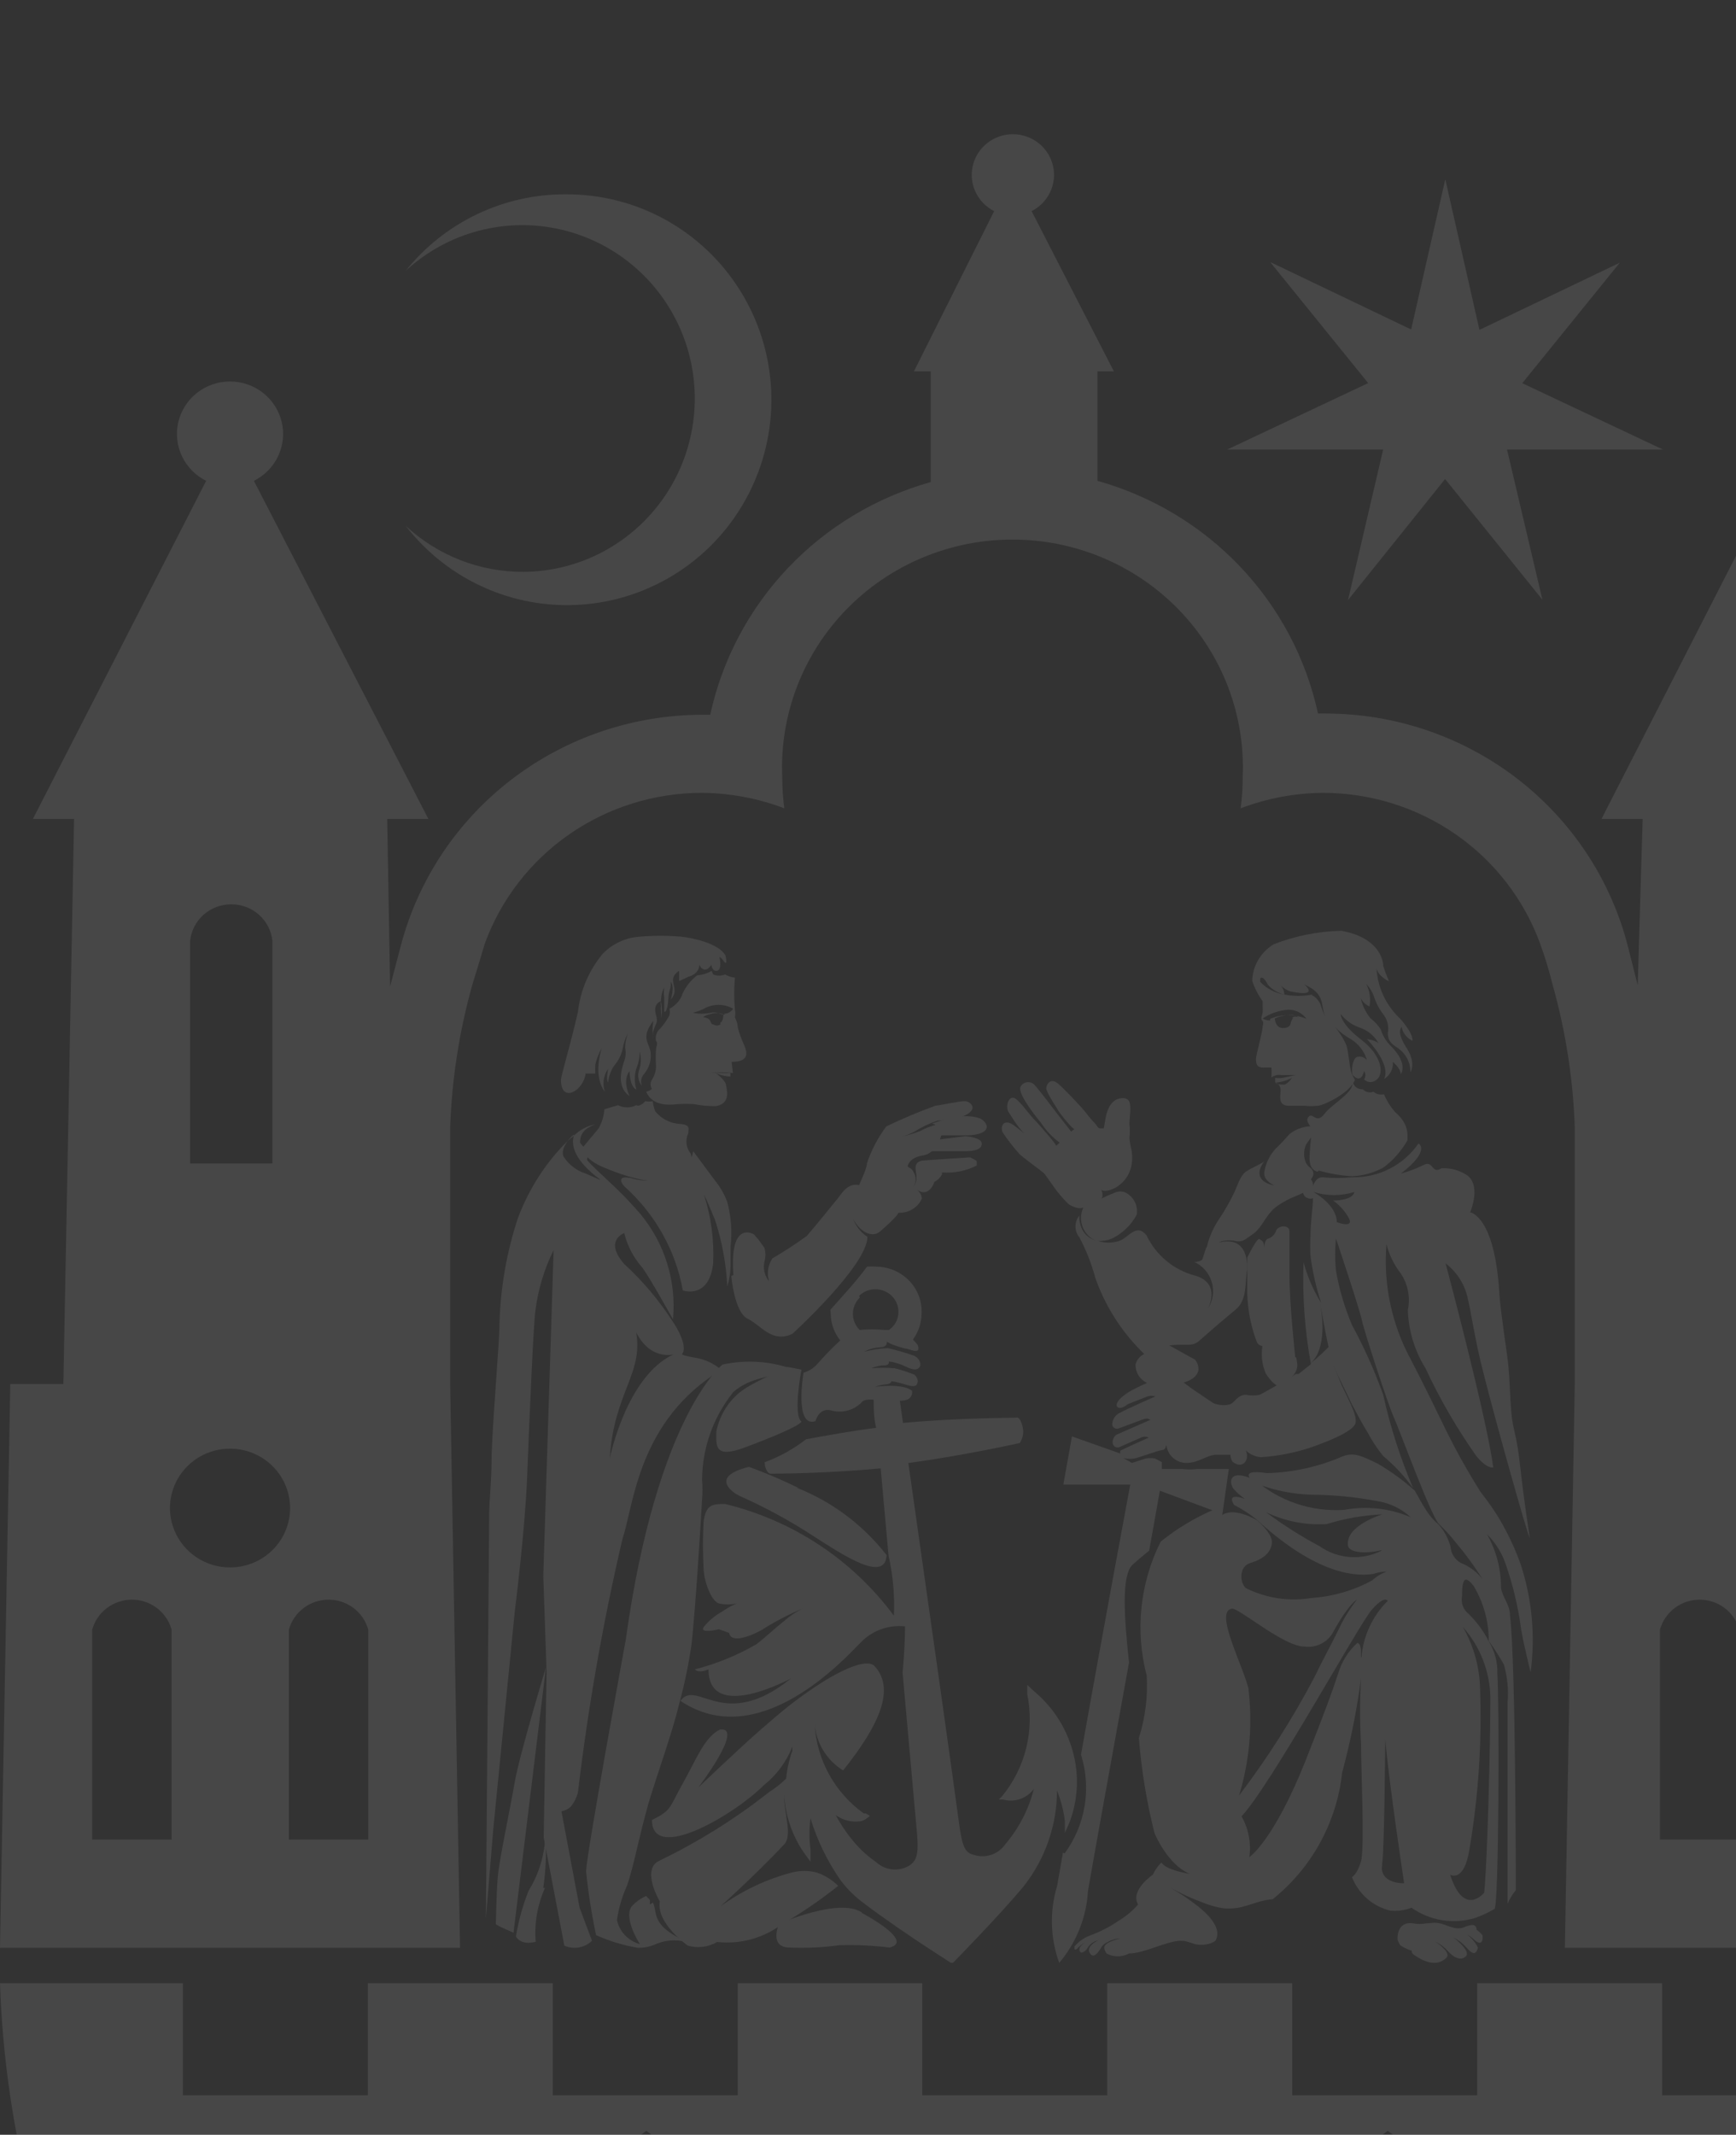 <svg width="414" height="509" viewBox="0 0 414 509" fill="none" xmlns="http://www.w3.org/2000/svg">
<rect x="0" y="0" width="414" height="509" fill="#333333" stroke="none"/>
<g opacity="0.1">
<path d="M154.991 454.107V453.036L154.095 452.063C152.758 452.646 151.568 453.51 150.611 454.593C148.62 457.416 152.602 463.547 152.602 463.547C151.241 463.168 150.012 462.433 149.047 461.421C148.082 460.409 147.418 459.159 147.127 457.805C147.531 454.985 148.335 452.233 149.516 449.63C150.313 447.392 151.109 444.181 151.905 440.774C152.702 437.368 153.498 434.157 154.593 430.167C156.883 422.479 160.168 413.72 162.059 405.935C163.314 401.293 164.278 396.581 164.946 391.824C165.842 383.455 166.837 367.787 167.434 357.471C167.566 355.949 167.566 354.419 167.434 352.897C167.461 345.273 170.088 337.876 174.9 331.877C179.38 328.081 183.561 328.762 188.737 326.329C183.463 324.508 177.772 324.171 172.312 325.356C172.312 325.356 156.683 337.424 149.218 391.045C149.218 391.045 140.059 440.969 139.761 446.127C140.283 451.257 141.08 456.357 142.15 461.406C145.323 462.823 148.668 463.837 152.104 464.423C153.1 464.423 154.493 464.423 156.883 463.352C159.38 462.406 162.149 462.406 164.647 463.352C154.693 459.167 156.982 455.956 155.688 453.62" fill="white"/>
<path d="M220.99 274.491H229.967C232.613 274.491 234.22 273.979 234.125 272.59C234.031 271.2 230.251 270.908 230.251 270.908L223.73 271.712C223.73 271.712 222.974 273.833 221.084 274.272" fill="white"/>
<path d="M308.864 323.535C308.864 322.768 307.499 311.646 307.499 303.112C307.499 298.702 307.499 295.058 307.499 293.524C307.499 291.99 304.768 292.086 304.281 293.524C303.793 294.962 302.428 295.346 302.428 295.346C302.428 295.346 301.648 295.346 301.452 297.455C301.452 295.825 300.965 295.921 300.38 295.442C299.795 294.962 297.454 299.852 297.454 299.852C297.454 299.852 297.454 301.099 297.454 304.263C297.454 304.934 297.454 305.701 297.454 306.564C297.324 311.107 298.086 315.632 299.697 319.892C299.803 320.174 299.987 320.423 300.228 320.609C300.469 320.795 300.758 320.912 301.062 320.946C300.705 323.149 300.975 325.406 301.843 327.466C304.476 331.493 305.841 330.535 305.841 330.535C310.522 326.699 309.254 325.261 309.157 323.727" fill="white"/>
<path d="M204.912 308.936C205.431 308.438 206.047 308.046 206.722 307.782C207.398 307.518 208.121 307.387 208.848 307.398C209.581 307.41 210.303 307.565 210.974 307.853C211.644 308.141 212.249 308.557 212.753 309.076C213.257 309.596 213.65 310.208 213.909 310.877C214.168 311.546 214.288 312.259 214.262 312.975C214.235 313.787 214.017 314.583 213.624 315.3C213.232 316.018 212.675 316.637 211.998 317.109H210.915C208.952 316.91 206.973 316.91 205.01 317.109C203.976 316.084 203.397 314.702 203.397 313.263C203.397 311.824 203.976 310.442 205.01 309.417M198.121 313.359C198.156 315.628 198.951 317.824 200.384 319.609C198.407 321.43 196.534 323.356 194.774 325.379C193.924 326.289 192.835 326.954 191.625 327.302C191.625 327.302 189.361 340.571 194.479 338.84C194.479 338.84 195.266 335.667 198.022 336.244C199.374 336.659 200.82 336.68 202.183 336.305C203.547 335.929 204.769 335.173 205.699 334.129C206.978 333.167 210.62 334.129 210.62 334.129C213.474 333.552 216.919 334.898 217.509 332.302C217.535 332.078 217.535 331.852 217.509 331.629C215.246 329.706 208.652 330.667 208.652 330.667C209.447 330.385 210.272 330.191 211.112 330.09C211.112 330.09 212.49 330.09 212.588 329.321C213.792 329.513 214.977 329.803 216.132 330.186C218.592 330.956 218.69 330.186 218.887 329.321C218.819 328.733 218.54 328.188 218.1 327.783C216.566 327.156 214.987 326.642 213.376 326.244C211.509 326.086 209.632 326.086 207.766 326.244C208.584 325.908 209.445 325.682 210.325 325.571C211.21 325.571 212.096 325.571 211.998 324.609C213.403 324.809 214.766 325.232 216.033 325.859C217.608 326.629 218.395 326.629 218.887 326.34C219.379 326.052 219.379 325.763 219.478 325.571V325.09C219.402 324.692 219.228 324.317 218.971 323.999C218.713 323.68 218.381 323.428 218.002 323.263C215.941 322.531 213.838 321.921 211.703 321.436C209.807 321.532 207.927 321.822 206.093 322.302C207.24 321.673 208.519 321.311 209.833 321.244C211.801 321.244 211.506 319.802 211.506 319.802C211.506 319.802 211.506 320.379 215.836 321.532C216.919 321.532 219.675 323.263 218.887 320.763C218.554 320.267 218.157 319.814 217.706 319.417C219.001 317.646 219.721 315.535 219.773 313.359C219.867 311.91 219.657 310.457 219.156 309.09C218.656 307.723 217.875 306.47 216.861 305.408C215.848 304.346 214.623 303.497 213.262 302.913C211.901 302.329 210.433 302.023 208.947 302.013C208.227 301.95 207.502 301.95 206.782 302.013C203.927 305.859 200.483 309.513 198.022 312.301" fill="white"/>
<path d="M205.616 456.056C200.262 452.28 185.786 458.699 185.786 458.699C185.786 458.699 183.208 464.458 188.463 464.364C192.373 464.531 196.291 464.341 200.163 463.797C204.172 463.681 208.184 463.871 212.161 464.364C218.308 462.759 205.418 456.056 205.418 456.056" fill="white"/>
<path d="M122.751 424.95C121.604 431.589 119.119 443.135 118.737 447.272C118.355 451.41 118.259 458.818 118.259 458.818C119.788 459.781 121.795 460.454 122.464 460.839L130.205 397.528C130.205 397.528 123.897 418.311 122.751 424.95Z" fill="white"/>
<path d="M223.403 270.715H230.105C234.879 270.715 236.402 269.078 234.574 267.249C232.746 265.42 226.754 266.382 226.754 266.382L222.184 267.923C222.184 267.923 224.418 267.923 223.301 270.907" fill="white"/>
<path d="M461.806 438.621H442.769V389.249C442.769 389.249 442.769 388.764 442.769 388.57C443.334 386.515 444.567 384.701 446.278 383.408C447.99 382.115 450.084 381.414 452.238 381.414C454.393 381.414 456.487 382.115 458.198 383.408C459.91 384.701 461.143 386.515 461.708 388.57C461.708 388.57 461.708 388.57 461.708 389.249L461.806 438.621ZM428.834 373.729C426 373.729 423.23 372.899 420.874 371.343C418.518 369.786 416.682 367.575 415.598 364.987C414.513 362.399 414.229 359.552 414.782 356.805C415.335 354.058 416.7 351.534 418.703 349.554C420.707 347.573 423.26 346.224 426.039 345.678C428.818 345.131 431.699 345.412 434.317 346.484C436.935 347.556 439.172 349.371 440.747 351.7C442.321 354.029 443.161 356.767 443.161 359.568C443.161 363.323 441.652 366.926 438.965 369.581C436.278 372.237 432.634 373.729 428.834 373.729ZM414.801 438.621H395.862V389.249C395.862 389.249 395.862 388.764 395.862 388.57C396.427 386.515 397.66 384.701 399.372 383.408C401.083 382.115 403.177 381.414 405.332 381.414C407.486 381.414 409.58 382.115 411.292 383.408C413.003 384.701 414.236 386.515 414.801 388.57C414.801 388.57 414.801 388.57 414.801 389.249V438.621ZM419.413 224.352C419.59 222.092 420.562 219.964 422.161 218.338C423.497 217.182 425.124 216.406 426.87 216.092C428.617 215.778 430.416 215.939 432.078 216.556C433.739 217.173 435.2 218.224 436.305 219.597C437.41 220.97 438.118 222.613 438.353 224.352V225.807V277.41H419.413V224.352ZM87.828 438.621H68.888V389.249C68.888 389.249 68.888 388.764 68.888 388.57C69.453 386.515 70.686 384.701 72.398 383.408C74.109 382.115 76.204 381.414 78.358 381.414C80.512 381.414 82.606 382.115 84.318 383.408C86.029 384.701 87.263 386.515 87.828 388.57C87.828 388.57 87.828 388.57 87.828 389.249V438.621ZM54.855 373.729C52.022 373.729 49.252 372.899 46.896 371.343C44.54 369.786 42.703 367.575 41.619 364.987C40.535 362.399 40.251 359.552 40.804 356.805C41.356 354.058 42.721 351.534 44.725 349.554C46.728 347.573 49.281 346.224 52.06 345.678C54.84 345.131 57.72 345.412 60.338 346.484C62.956 347.556 65.194 349.371 66.768 351.7C68.342 354.029 69.183 356.767 69.183 359.568C69.183 361.427 68.812 363.269 68.092 364.987C67.372 366.705 66.317 368.266 64.986 369.581C63.656 370.896 62.077 371.94 60.338 372.651C58.6 373.363 56.737 373.729 54.855 373.729ZM40.921 438.621H21.981V389.249C21.963 389.023 21.963 388.796 21.981 388.57C22.546 386.515 23.78 384.701 25.491 383.408C27.203 382.115 29.297 381.414 31.451 381.414C33.605 381.414 35.7 382.115 37.411 383.408C39.123 384.701 40.356 386.515 40.921 388.57C40.921 388.57 40.921 388.57 40.921 389.249V438.621ZM45.337 225.904V224.352C45.581 221.951 46.721 219.726 48.536 218.112C50.351 216.498 52.709 215.61 55.15 215.622C57.591 215.61 59.949 216.498 61.764 218.112C63.578 219.726 64.719 221.951 64.963 224.352V277.41H45.337V225.904ZM469.068 329.983L466.32 195.253H476.133L434.526 114.647C437.07 113.381 439.108 111.304 440.311 108.751C441.513 106.198 441.809 103.319 441.151 100.579C440.492 97.84 438.918 95.4 436.683 93.653C434.448 91.907 431.683 90.958 428.834 90.958C425.985 90.958 423.22 91.907 420.985 93.653C418.75 95.4 417.176 97.84 416.518 100.579C415.86 103.319 416.155 106.198 417.358 108.751C418.56 111.304 420.598 113.381 423.143 114.647L381.927 195.253H391.74L390.563 234.925L388.11 225.225C383.982 209.467 374.68 195.508 361.662 185.537C348.645 175.566 332.648 170.147 316.179 170.13H314.315C311.475 157.031 305.078 144.944 295.811 135.168C286.544 125.393 274.756 118.298 261.716 114.647V88.555H265.642L246.015 50.337C247.977 49.346 249.545 47.732 250.466 45.753C251.386 43.775 251.607 41.547 251.091 39.43C250.576 37.313 249.354 35.428 247.623 34.081C245.893 32.733 243.754 32 241.55 32C239.347 32 237.208 32.733 235.477 34.081C233.747 35.428 232.525 37.313 232.01 39.43C231.494 41.547 231.714 43.775 232.635 45.753C233.556 47.732 235.123 49.346 237.085 50.337L217.95 88.555H221.973V114.938C208.933 118.589 197.146 125.684 187.879 135.459C178.611 145.235 172.214 157.322 169.375 170.421H167.51C151.042 170.438 135.045 175.857 122.027 185.828C109.01 195.799 99.708 209.758 95.58 225.516L93.029 235.216L92.342 195.253H102.155L60.547 114.647C63.092 113.381 65.13 111.304 66.332 108.751C67.534 106.198 67.83 103.319 67.172 100.579C66.514 97.84 64.94 95.4 62.705 93.653C60.47 91.907 57.704 90.958 54.855 90.958C52.007 90.958 49.241 91.907 47.006 93.653C44.771 95.4 43.197 97.84 42.539 100.579C41.881 103.319 42.177 106.198 43.379 108.751C44.581 111.304 46.619 113.381 49.164 114.647L7.851 195.253H17.664L15.112 329.983H2.453L0 464.423H109.711L107.356 329.983V268.777C107.761 257.262 109.54 245.834 112.655 234.731C113.636 231.53 114.617 228.426 115.599 225.031C119.437 214.49 126.473 205.378 135.747 198.937C145.02 192.496 156.078 189.042 167.412 189.045C174.125 189.095 180.774 190.344 187.038 192.731C186.713 190.254 186.549 187.759 186.548 185.262C186.235 177.942 187.423 170.635 190.041 163.781C192.659 156.927 196.653 150.667 201.782 145.378C206.911 140.089 213.07 135.88 219.887 133.005C226.705 130.13 234.04 128.648 241.452 128.648C248.864 128.648 256.2 130.13 263.017 133.005C269.835 135.88 275.993 140.089 281.123 145.378C286.252 150.667 290.246 156.927 292.864 163.781C295.482 170.635 296.67 177.942 296.357 185.262C296.37 187.76 296.206 190.255 295.866 192.731C302.13 190.344 308.779 189.095 315.492 189.045C326.826 189.042 337.884 192.496 347.158 198.937C356.431 205.378 363.467 214.49 367.306 225.031C368.385 228.038 369.367 231.142 370.25 234.731C373.374 245.832 375.153 257.261 375.549 268.777V329.983L373.194 464.423H483.788L481.236 329.983H469.068Z" fill="white"/>
<path d="M261.857 295.898C262.988 295.942 264.115 295.747 265.163 295.326C267.704 294.079 269.78 292.079 271.094 289.61C271.264 288.577 271.103 287.519 270.633 286.58C270.162 285.642 269.406 284.869 268.469 284.37C268.058 284.182 267.61 284.085 267.156 284.085C266.703 284.085 266.254 284.182 265.843 284.37C264.748 284.788 263.676 285.265 262.634 285.799C263.315 285.132 262.634 283.703 262.634 283.703C264.288 284.846 271.191 281.798 269.83 274.176C269.591 273.237 269.429 272.282 269.344 271.318C269.467 270.21 269.467 269.092 269.344 267.983C269.344 266.554 269.83 263.982 269.344 262.744C268.858 261.505 267.205 261.791 266.427 262.077C263.607 263.315 263.607 267.698 263.218 269.031H262.343C261.759 269.031 261.662 268.364 260.981 267.698C260.182 266.853 259.435 265.963 258.745 265.03C258.161 264.268 254.272 260.076 252.424 258.456C250.577 256.837 249.605 258.456 249.507 259.409C249.41 260.362 252.716 265.316 252.716 265.316C255.439 268.936 256.217 269.222 256.217 269.222L255.439 269.794C255.439 269.794 255.439 269.794 251.938 265.316C251.938 265.316 247.951 259.981 246.59 258.552C246.358 258.342 246.079 258.187 245.775 258.101C245.471 258.014 245.151 257.998 244.84 258.054C244.529 258.109 244.235 258.235 243.982 258.42C243.729 258.606 243.523 258.847 243.381 259.123C242.506 260.933 248.243 267.698 248.243 267.698C249.433 269.533 250.948 271.146 252.716 272.461L251.841 273.223C252.327 273.223 247.368 267.698 247.368 267.698C245.326 265.697 243.77 263.125 242.214 261.981C240.659 260.838 239.589 263.792 240.561 265.221C241.534 266.65 241.631 267.031 243.09 268.936C244.548 270.841 249.118 275.033 249.118 275.033C246.915 272.52 244.437 270.252 241.728 268.269C239.2 266.554 238.519 268.746 239.103 269.984C240.308 271.788 241.64 273.507 243.09 275.129C243.77 275.891 248.729 279.416 249.118 279.892L251.355 283.036C252.389 284.506 253.561 285.877 254.855 287.133C254.855 287.133 256.995 288.562 258.356 287.895C258.006 288.636 257.815 289.439 257.793 290.255C257.771 291.071 257.92 291.883 258.229 292.641C258.539 293.399 259.003 294.088 259.593 294.664C260.183 295.24 260.887 295.692 261.662 295.993" fill="white"/>
<path d="M329.472 369.731C327.144 370.913 324.535 371.438 321.928 371.249C319.321 371.06 316.816 370.165 314.686 368.661C310.243 366.293 305.987 363.593 301.956 360.585C306.437 362.72 311.389 363.691 316.35 363.406C320.671 362.067 325.146 361.282 329.667 361.071C329.667 361.071 320.953 363.698 321.442 368.369C321.442 370.12 325.359 370.607 329.374 369.634M267.88 347.643C268.908 347.903 269.985 347.903 271.013 347.643L276.105 345.989C277.77 345.503 277.672 345.989 278.161 344.53C278.281 345.692 278.826 346.769 279.692 347.558C280.559 348.348 281.686 348.793 282.861 348.811C286.093 348.811 287.855 346.768 290.303 346.865H293.437C293.437 347.838 293.926 348.519 293.926 348.519C296.472 350.563 298.137 347.838 297.06 345.795C298.041 346.742 299.32 347.326 300.683 347.449C304.75 347.184 308.765 346.399 312.629 345.114C315.959 343.946 322.421 341.513 323.205 339.47C323.988 337.427 320.659 332.27 319.386 328.864C318.896 327.502 318.7 327.307 317.917 325.361C318.505 326.821 319.973 329.837 321.638 333.243L322.421 334.897C323.694 337.232 324.967 339.665 326.24 341.708C327.267 343.637 328.48 345.462 329.863 347.157C332.556 349.416 334.957 351.998 337.011 354.844C333.938 347.653 331.545 340.193 329.863 332.562C327.813 326.835 325.325 321.273 322.421 315.923C320.658 311.767 319.376 307.426 318.602 302.982C318.342 300.426 318.342 297.851 318.602 295.295C318.602 295.295 324.184 311.934 324.771 314.755C325.359 317.577 331.136 335.189 332.311 337.719C333.486 340.248 341.124 361.071 343.083 363.309C344.529 364.667 345.871 366.131 347.097 367.688C349.464 370.48 351.624 373.439 353.56 376.542C352.218 374.8 350.424 373.455 348.37 372.65C347.666 372.258 347.072 371.696 346.644 371.016C346.216 370.336 345.968 369.559 345.922 368.758C345.394 366.813 344.422 365.016 343.083 363.504C341.892 362.501 340.868 361.319 340.047 360.001C339.166 358.639 338.284 356.984 337.403 355.428C334.692 352.996 331.739 350.844 328.59 349.006C324.771 347.157 322.911 346.184 320.169 347.254C314.478 349.723 308.36 351.078 302.152 351.244C294.514 350.076 299.214 353.579 299.214 353.579C303.611 355.327 308.287 356.283 313.021 356.401C318.28 356.441 323.525 356.962 328.688 357.957C331.582 358.452 334.269 359.77 336.424 361.752C331.428 359.618 325.906 359.009 320.561 360.001C312.811 360.517 305.172 357.964 299.312 352.898C292.458 349.784 293.241 353.968 294.22 355.038C295.001 355.923 295.889 356.707 296.864 357.374C292.066 355.72 294.318 358.833 294.318 358.833C296.235 359.805 298.04 360.98 299.704 362.336C312.629 374.207 321.932 376.153 327.513 375.277C328.555 374.924 329.644 374.727 330.745 374.693C329.437 375.165 328.238 375.893 327.219 376.834C322.749 379.252 317.805 380.679 312.727 381.018C307.419 381.887 301.971 381.07 297.158 378.683C295.689 377.515 295.297 373.526 298.235 372.65C301.173 371.774 303.131 370.218 303.327 367.882C303.523 365.547 299.704 362.433 299.704 362.433C293.731 359.125 291.478 361.266 291.478 361.266L293.045 350.271H285.407C284.302 350.404 283.184 350.404 282.078 350.271H281.491H277.084V348.617L275.42 347.741C274.705 347.637 273.98 347.637 273.265 347.741L269.936 348.811L267.88 347.643ZM314.784 310.669C315.273 312.907 315.959 317.382 316.84 321.177C315.41 322.615 313.907 323.98 312.336 325.264C316.644 321.664 315.273 313.004 314.784 310.669ZM313.217 284.202C316.404 285.196 319.821 285.196 323.009 284.202C322.519 286.343 317.917 286.246 317.917 286.246C319.344 287.254 320.545 288.547 321.442 290.041C323.401 293.154 318.798 291.403 318.798 291.403C318.798 287.219 313.217 284.202 313.217 284.202ZM352.973 402.911C352.897 397.651 351.483 392.496 348.86 387.927C352.972 392.557 355.297 398.488 355.421 404.663C355.421 415.56 354.735 443.583 353.952 451.27C353.952 451.27 349.154 457.303 345.824 446.989C345.824 446.989 349.154 449.032 350.427 440.956C352.565 428.36 353.418 415.581 352.973 402.814M329.57 444.654C330.157 442.416 330.353 414.685 330.353 414.685C331.234 425.096 334.857 449.032 334.857 449.032C330.647 449.032 329.08 446.794 329.667 444.556M324.576 395.127C324.576 393.181 324.576 391.916 323.694 391.721C321.509 393.722 319.917 396.28 319.092 399.116C317.525 403.884 316.154 407.582 311.454 419.55C303.719 439.01 297.941 442.805 297.941 442.805C298.411 439.447 297.757 436.028 296.081 433.075C303.033 425.68 323.988 387.44 327.122 383.84C330.255 380.24 330.94 381.699 330.94 381.699C327.297 385.322 325.075 390.118 324.673 395.224M297.843 403.008C296.472 397.073 289.422 384.132 293.829 383.548C295.689 383.548 306.167 392.597 311.063 392.597C312.491 392.795 313.947 392.534 315.215 391.851C316.484 391.168 317.499 390.1 318.113 388.802C321.736 382.283 323.596 381.407 323.596 381.407C321.814 383.692 320.303 386.174 319.092 388.802C317.427 392.208 315.371 395.905 313.413 399.992C308.219 409.834 302.226 419.239 295.493 428.112C297.985 419.923 298.752 411.311 297.745 402.814M253.485 441.735L252.114 449.616C250.279 455.638 250.45 462.089 252.604 468.006C256.69 463.183 259.095 457.175 259.458 450.881C260.633 443.973 265.138 419.063 269.251 396.392C268.075 385.591 267.39 375.472 270.132 373.039C272.874 370.607 274.93 369.05 274.049 369.731C275.615 361.168 276.595 355.428 276.595 355.428L289.128 360.098C284.693 362.028 280.542 364.548 276.79 367.59C271.847 377.483 270.664 388.816 273.461 399.506C273.762 404.539 273.131 409.585 271.601 414.393C272.2 422.04 273.444 429.624 275.322 437.064C275.322 437.064 278.357 444.556 283.743 446.794C283.743 446.794 277.965 445.919 276.986 444.07C276.126 444.909 275.429 445.898 274.93 446.989C274.93 446.989 269.446 450.686 271.405 454.092C270.115 455.586 268.595 456.867 266.9 457.887C264.751 459.383 262.414 460.594 259.948 461.487C258.501 462.031 257.22 462.935 256.227 464.114C256.227 464.893 256.227 464.99 256.815 464.698C257.375 464.034 258.078 463.502 258.871 463.141C257.108 464.114 257.206 465.087 257.794 465.574C257.794 465.574 258.773 465.574 259.458 464.309C259.731 463.881 260.089 463.514 260.51 463.229C260.931 462.945 261.406 462.749 261.906 462.655C261.906 462.655 258.773 464.017 259.948 465.768C261.123 467.52 262.592 464.211 262.984 463.822C264.147 462.857 265.585 462.279 267.096 462.168C263.179 463.336 262.788 464.017 263.865 465.768C264.69 466.22 265.616 466.456 266.558 466.456C267.499 466.456 268.426 466.22 269.251 465.768C272.776 465.768 277.965 462.946 281.295 462.752C282.568 462.752 282.568 462.752 284.624 463.433C286.68 464.114 289.226 463.433 289.912 462.655C292.066 458.568 284.82 453.897 283.547 452.924C282.274 451.951 279.14 450.103 279.14 450.103C281.59 451.467 284.144 452.639 286.778 453.605C288.317 454.25 289.928 454.707 291.576 454.968C296.472 455.552 298.92 453.216 303.523 452.827C312.84 445.346 318.791 434.499 320.071 422.663C322.065 415.277 323.57 407.769 324.576 400.187C324.281 405.404 324.281 410.634 324.576 415.852C324.576 421.593 325.457 440.664 324.576 443.778C323.694 446.892 322.421 447.573 322.421 447.573C323.18 449.533 324.405 451.283 325.99 452.672C327.576 454.061 329.475 455.049 331.528 455.552C333.256 455.728 335.001 455.495 336.62 454.87C338.794 456.402 341.293 457.418 343.924 457.839C346.555 458.261 349.249 458.078 351.797 457.303C353.397 456.737 354.938 456.02 356.4 455.162C357.477 454.578 357.575 405.538 357.085 399.019C357.173 396.312 356.458 393.639 355.029 391.332C353.802 388.911 352.18 386.709 350.231 384.813C349.599 384.311 349.119 383.646 348.843 382.891C348.567 382.136 348.505 381.319 348.664 380.532C348.664 375.569 349.741 376.056 351.406 378.099C353.795 382.068 355.047 386.61 355.029 391.235C356.334 393.052 357.544 394.936 358.652 396.878C359.487 399.818 359.785 402.883 359.533 405.927C359.533 405.927 359.533 449.616 359.533 453.897C360.027 452.739 360.686 451.657 361.492 450.686C361.492 450.686 361.492 396.781 360.121 385.397C360.121 382.478 358.358 381.115 357.966 378.586C357.977 374.123 356.83 369.733 354.637 365.839C356.627 367.808 358.135 370.205 359.044 372.845C360.815 377.928 362.062 383.177 362.765 388.51C363.45 392.5 365.017 398.727 365.017 398.727C366.171 390.097 365.368 381.321 362.667 373.039C361.343 369.324 359.671 365.741 357.673 362.336C355.714 359.028 353.658 356.498 353.07 355.72C345.335 343.265 344.356 339.373 336.522 324.291C331.9 315.844 329.859 306.24 330.647 296.657C331.284 299.205 332.451 301.591 334.074 303.663C334.92 304.941 335.502 306.373 335.788 307.876C336.074 309.379 336.057 310.924 335.739 312.42C335.913 317.311 337.364 322.072 339.949 326.237C343.339 333.517 347.369 340.485 351.993 347.06C354.637 350.368 356.106 349.881 356.106 349.881C354.637 338.302 344.747 301.23 344.747 301.23C347.591 303.411 349.512 306.569 350.133 310.085C350.72 312.323 351.797 319.815 353.756 327.307C356.4 337.913 364.331 366.228 364.821 366.715C361.981 348.033 362.765 348.033 361.002 340.54C359.925 335.967 360.317 329.545 359.435 323.318C358.064 313.588 357.673 310.377 357.575 308.528C356.498 289.846 350.622 289.068 350.622 289.068C353.266 281.965 349.839 280.213 349.839 280.213C348.054 279.013 345.92 278.431 343.768 278.559C341.32 280.116 341.908 276.516 339.46 277.781C337.011 279.045 334.074 279.824 334.074 279.824C341.32 274.278 338.284 272.624 338.284 272.624C336.532 275.181 334.161 277.261 331.39 278.672C328.618 280.083 325.534 280.78 322.421 280.7C320.077 280.922 317.716 280.922 315.371 280.7C314.196 280.7 313.608 281.575 313.119 282.743C313.149 282.464 313.121 282.182 313.037 281.914C312.953 281.646 312.814 281.398 312.629 281.186C313.217 280.408 313.608 279.629 312.629 278.559C312.154 278.223 311.753 277.792 311.454 277.294C311.155 276.602 311.001 275.857 311.001 275.105C311.001 274.352 311.155 273.607 311.454 272.915C312.336 271.553 313.511 270.483 313.511 268.537C311.358 268.397 309.23 269.056 307.537 270.386C306.46 271.553 305.677 272.526 304.208 273.888C302.855 275.364 301.94 277.182 301.564 279.143C300.977 281.478 303.914 282.646 303.914 282.646C303.914 282.646 297.941 281.867 301.466 276.905C300.879 277.489 298.627 278.364 297.158 279.337C295.689 280.31 294.906 283.327 294.122 284.786C293.161 286.731 292.082 288.615 290.891 290.43C289.198 292.846 288.061 295.604 287.562 298.506C288.614 297.418 289.881 296.557 291.283 295.976C292.502 295.659 293.784 295.659 295.004 295.976C296.374 295.976 296.374 295.976 298.822 294.225C301.271 292.473 301.858 289.359 304.796 287.413C307.733 285.467 309.104 285.273 310.769 284.397C310.81 284.687 310.933 284.96 311.124 285.184C311.314 285.408 311.565 285.573 311.846 285.662C312.045 285.757 312.262 285.806 312.482 285.806C312.703 285.806 312.92 285.757 313.119 285.662C313.119 287.705 312.531 291.208 312.531 294.614C312.426 296.234 312.426 297.859 312.531 299.479C313.019 303.281 313.871 307.028 315.077 310.669C313.195 307.651 311.776 304.372 310.867 300.938C310.569 309.086 311.16 317.242 312.629 325.264L309.692 327.599H309.006L306.656 329.351H306.069C304.502 330.324 301.075 332.27 300.389 332.562C299.323 332.779 298.224 332.779 297.158 332.562C295.689 332.562 295.004 333.437 294.024 334.41C293.045 335.383 290.108 335.091 289.128 334.41L284.232 331.102L282.274 329.643C284.036 329.156 285.505 328.183 285.799 326.723C285.861 325.813 285.582 324.912 285.016 324.194L278.847 320.788C283.351 320.302 284.232 321.275 286.191 319.523C288.149 317.772 291.87 314.561 294.71 312.225C297.55 309.89 296.864 305.414 297.452 302.495C297.452 291.889 287.66 297.436 287.66 297.436L286.778 300.16C286.778 300.647 285.016 301.036 284.722 300.841C285.74 301.295 286.647 301.962 287.381 302.796C288.115 303.63 288.659 304.613 288.975 305.676C289.291 306.738 289.372 307.857 289.213 308.954C289.053 310.051 288.657 311.1 288.051 312.031C288.051 312.031 291.381 305.998 285.016 304.149C282.507 303.491 280.174 302.297 278.178 300.65C276.182 299.003 274.573 296.943 273.461 294.614C271.013 291.403 268.957 295.295 266.9 295.879C265.246 296.414 263.463 296.414 261.809 295.879C260.982 295.735 260.203 295.395 259.538 294.886C258.872 294.378 258.341 293.717 257.99 292.96C257.547 291.983 257.345 290.916 257.402 289.846C256.806 290.575 256.48 291.485 256.48 292.425C256.48 293.364 256.806 294.274 257.402 295.003C259.042 298.092 260.323 301.357 261.221 304.733C263.483 311.145 267.125 316.989 271.894 321.858L272.874 322.831C272.374 323.065 271.932 323.404 271.577 323.824C271.222 324.244 270.963 324.735 270.817 325.264C270.771 326.197 271.008 327.122 271.497 327.92C271.986 328.718 272.704 329.352 273.559 329.74C272.015 330.398 270.511 331.145 269.055 331.978C267.488 333.048 266.509 333.924 266.313 334.8C266.117 335.675 267.194 336.259 268.957 334.8L273.657 332.951C274.262 332.757 274.913 332.757 275.517 332.951C275.517 332.951 268.467 336.065 267.292 336.746C266.682 336.982 266.159 337.397 265.792 337.936C265.425 338.475 265.231 339.111 265.236 339.762C265.276 339.933 265.355 340.093 265.467 340.229C265.578 340.366 265.719 340.475 265.879 340.55C266.039 340.625 266.214 340.663 266.391 340.661C266.568 340.66 266.742 340.618 266.9 340.54L272.384 338.497C274.049 337.913 273.755 338.497 274.44 338.497L266.215 342.097C265.931 342.314 265.703 342.594 265.549 342.916C265.396 343.237 265.322 343.59 265.334 343.946C265.332 344.142 265.381 344.336 265.474 344.509C265.568 344.682 265.704 344.828 265.87 344.935C266.036 345.042 266.227 345.105 266.424 345.119C266.621 345.134 266.819 345.098 266.998 345.016L272.09 342.778C272.378 342.633 272.697 342.557 273.02 342.557C273.344 342.557 273.662 342.633 273.951 342.778C273.951 342.778 267.39 345.697 267.194 345.892C267.148 346 267.125 346.116 267.125 346.233C267.125 346.35 267.148 346.465 267.194 346.573L255.64 342.486L253.583 353.968H269.544C269.544 353.968 262.788 390.164 257.794 418.382C259.042 422.338 259.338 426.529 258.658 430.619C257.978 434.709 256.34 438.583 253.877 441.929" fill="white"/>
<path d="M174.402 304.224C174.402 304.224 175.102 312.87 178.298 314.424C181.494 315.978 184.091 320.35 188.986 318.018C188.986 318.018 206.865 301.699 206.865 294.899C205.288 293.869 204.096 292.369 203.469 290.625C204.967 293.636 207.964 295.288 209.861 293.636C214.256 289.848 214.256 289.168 214.256 289.168C215.434 289.222 216.6 288.925 217.599 288.318C218.599 287.71 219.384 286.821 219.85 285.768C219.819 285.373 219.705 284.989 219.517 284.638C219.328 284.287 219.067 283.978 218.751 283.728C221.648 285.671 222.846 281.785 222.846 281.785C223.617 281.397 224.245 280.786 224.644 280.037V279.551C227.513 279.77 230.386 279.198 232.935 277.9C232.935 277.9 232.935 277.22 232.935 276.928C232.935 276.637 231.337 275.957 231.337 275.957C231.337 275.957 220.549 276.637 219.85 276.734C217.453 277.317 218.651 279.357 218.551 280.717C218.597 281.518 218.349 282.31 217.852 282.951C218.189 282.426 218.367 281.821 218.367 281.202C218.367 280.584 218.189 279.978 217.852 279.454C217.253 278.094 216.154 278.58 216.554 277.705C216.953 276.831 217.752 275.86 220.249 275.471C222.747 275.083 224.545 271.78 224.744 269.254C224.744 268.574 224.744 268.283 224.145 268.088C223.546 267.894 220.449 269.06 219.55 269.643C218.062 270.223 216.524 270.678 214.956 271.003C216.037 270.752 217.079 270.36 218.052 269.837C219.765 268.746 221.61 267.865 223.546 267.214C224.445 267.214 227.641 266.534 228.64 266.534C234.034 264.786 231.437 262.649 230.238 262.552C229.039 262.454 223.945 263.62 223.146 263.62C219.131 265.07 215.197 266.724 211.36 268.574C209.377 271.242 207.827 274.191 206.765 277.317C206.765 278.58 204.867 282.562 204.867 282.562C202.17 281.979 200.772 284.505 199.773 285.768C198.774 287.031 193.281 293.733 192.382 294.705C189.746 296.618 187.012 298.401 184.191 300.047C183.67 300.848 183.33 301.746 183.192 302.684C183.054 303.622 183.122 304.577 183.392 305.487C182.868 304.836 182.498 304.081 182.309 303.275C182.119 302.469 182.114 301.633 182.293 300.825C182.621 299.747 182.621 298.6 182.293 297.522L180.895 295.579L179.796 294.316C179.796 294.316 173.903 290.625 174.902 304.03" fill="white"/>
<path d="M208.353 333.807C208.353 335.759 208.353 338.003 208.944 340.443C202.839 341.224 196.931 342.298 192.204 343.176C189.235 345.503 185.911 347.348 182.358 348.642C182.358 350.203 183.145 351.375 183.736 351.375C184.327 351.375 196.635 351.375 210.027 350.106L211.898 370.895C212.963 375.6 213.394 380.424 213.178 385.242C203.336 371.938 189.075 362.503 172.905 358.597C170.049 358.597 168.277 358.597 167.784 362.989C167.589 366.565 167.589 370.149 167.784 373.725C167.784 376.653 169.458 381.631 171.428 382.314C172.822 382.618 174.267 382.618 175.662 382.314C174.451 382.851 173.297 383.504 172.215 384.266C170.504 385.197 168.998 386.458 167.784 387.974C166.8 389.634 171.428 388.462 171.428 388.462L173.889 389.341C173.889 389.341 173.889 392.659 181.471 388.755C184.595 386.749 187.889 385.018 191.318 383.582C189.749 384.363 188.292 385.347 186.985 386.511C184.524 388.462 182.85 390.122 180.487 391.976C175.874 394.67 170.902 396.708 165.717 398.027C166.701 399.101 168.966 398.027 168.966 398.027C168.966 410.91 188.659 400.174 188.659 400.174C172.609 413.155 166.209 400.174 162.27 405.542C180.881 418.035 201.165 395.782 205.202 391.683C206.548 390.26 208.21 389.167 210.055 388.49C211.901 387.812 213.88 387.569 215.836 387.779C215.836 387.779 215.836 392.659 215.246 398.808C216.92 417.45 218.298 432.87 218.495 435.017C219.086 441.069 219.086 443.313 216.92 444.777C215.688 445.533 214.24 445.866 212.798 445.725C211.357 445.584 210.002 444.977 208.944 443.997C207.091 442.709 205.405 441.201 203.922 439.507C202.141 437.433 200.589 435.175 199.294 432.773C200.149 433.396 201.119 433.846 202.15 434.097C203.181 434.349 204.251 434.396 205.3 434.237C205.76 434.121 206.194 433.923 206.581 433.651L207.467 432.968L206.482 432.382H205.99C202.564 429.922 199.734 426.736 197.707 423.055C195.68 419.375 194.507 415.292 194.272 411.106C194.463 413.341 195.176 415.501 196.356 417.415C197.535 419.329 199.148 420.945 201.066 422.134C210.027 410.91 213.375 402.614 208.648 397.344C206.581 394.904 198.802 399.198 194.075 402.419C189.349 405.64 187.182 407.397 181.668 412.179C176.154 416.962 166.504 426.234 166.504 426.234C166.504 426.234 177.631 411.691 171.723 412.374C167.981 414.131 165.913 419.792 162.762 425.355C159.612 430.918 160.301 431.602 155.476 433.944C155.476 444.289 175.169 432.675 182.161 425.648C185.203 423.238 187.547 420.073 188.955 416.474V417.45C188.192 419.594 187.696 421.823 187.478 424.086C186.277 425.259 184.957 426.305 183.539 427.21L182.653 427.893C174.802 434.003 166.319 439.27 157.347 443.606C152.719 445.558 157.347 453.366 157.347 453.366C156.461 458.637 164.043 463.907 164.043 463.907C165.207 464.242 166.428 464.337 167.63 464.186C168.833 464.035 169.991 463.641 171.034 463.029C176.461 463.627 181.916 462.162 186.296 458.929C191.051 456.177 195.593 453.078 199.885 449.657C198.428 448.189 196.639 447.085 194.666 446.437C192.789 445.985 190.831 445.985 188.955 446.437C182.783 448.05 176.971 450.798 171.821 454.537C171.821 454.537 179.797 447.413 186.985 439.8C189.053 437.555 186.985 432.675 186.985 427.893C187.273 432.73 188.835 437.407 191.515 441.459L193.287 443.899V440.971C192.956 438.509 192.956 436.015 193.287 433.554C194.878 438.766 197.269 443.703 200.377 448.193C201.976 450.36 203.903 452.269 206.088 453.854C210.421 457.173 217.018 461.662 221.646 464.688L226.766 468.006H227.259C227.259 468.006 238.582 456.489 244.195 449.657C249.296 443.155 252.067 435.154 252.072 426.917C253.004 429.235 253.633 431.662 253.943 434.139V437.067L255.125 434.334C256.742 429.968 257.216 425.267 256.503 420.67C255.437 413.894 251.941 407.725 246.657 403.298L244.983 401.736V403.981C245.855 408.22 245.769 412.598 244.73 416.8C243.692 421.002 241.727 424.924 238.976 428.283L238.189 429.064H239.173C240.518 429.446 241.949 429.407 243.271 428.953C244.593 428.499 245.741 427.651 246.558 426.526C245.336 431.374 243.012 435.881 239.764 439.702C238.955 440.89 237.775 441.782 236.406 442.241C235.036 442.699 233.552 442.699 232.182 442.24C229.819 441.752 229.326 439.507 228.539 433.456C228.046 429.454 221.154 380.557 216.624 348.837C230.213 346.983 243.21 344.055 243.21 344.055C243.21 344.055 244.195 342.591 243.998 340.931C243.801 339.272 243.112 337.906 242.521 338.003C241.93 338.101 229.031 338.003 215.344 339.272L214.458 333.026H215.836C214.458 333.026 212.489 333.026 210.815 333.026C209.935 333.001 209.062 333.167 208.254 333.514" fill="white"/>
<path d="M129.557 450.161C130.193 445.785 130.361 441.357 130.059 436.948C130.024 441.848 128.638 446.648 126.047 450.846C124.66 454.355 123.652 457.996 123.037 461.709C123.037 461.709 124.04 463.96 127.752 462.982C127.398 458.596 128.156 454.193 129.959 450.161" fill="white"/>
<path d="M187.837 325.957C187.837 325.957 180.134 329.383 177.504 331.196C175.822 332.314 174.365 333.782 173.22 335.512C172.074 337.242 171.263 339.201 170.833 341.272C170.833 344.597 170.176 347.922 177.691 345.101C191.407 339.962 191.126 338.955 191.126 338.955C189.059 337.343 191.126 326.562 191.126 326.562L187.462 325.856" fill="white"/>
<path d="M292.662 107.187H329.757H329.855L321.513 142.898V143.092V142.995V143.092L321.611 142.898L344.575 114.271H344.673L367.833 142.995L359.393 107.187H396.586L363.024 91.369L386.282 62.644L352.818 78.656L344.673 42.751L336.528 78.559L303.064 62.547H302.966L326.224 91.272V91.369L292.662 107.187Z" fill="white"/>
<path d="M172.821 241.952C171.651 241.952 171.066 241.096 169.505 241.476C168.092 241.787 166.626 241.787 165.214 241.476C166.124 241.252 167.007 240.933 167.847 240.525C168.911 239.914 170.124 239.592 171.358 239.592C172.593 239.592 173.805 239.914 174.869 240.525C174.869 240.525 173.894 241.857 172.724 241.667M171.846 244.235C171.593 244.42 171.285 244.52 170.968 244.52C170.652 244.52 170.344 244.42 170.09 244.235C169.115 244.235 170.09 242.808 167.652 242.523C168.112 242.186 168.646 241.958 169.213 241.857C170.275 241.434 171.466 241.434 172.529 241.857C172.529 241.857 172.529 243.569 171.748 243.854M169.7 231.488C168.669 232.107 167.496 232.466 166.287 232.534C164.77 233.694 163.565 235.196 162.776 236.91C162.503 237.811 162 238.63 161.313 239.288C160.838 239.791 160.277 240.21 159.655 240.525C159.768 241.026 159.768 241.546 159.655 242.047C159.08 243.179 158.359 244.234 157.509 245.186C157.073 245.537 156.743 245.997 156.554 246.516C156.365 247.035 156.324 247.595 156.436 248.135C157.021 248.991 156.436 249.277 156.436 250.418C156.348 251.59 156.348 252.766 156.436 253.938C156.5 255.182 156.159 256.414 155.461 257.458C155.254 257.787 155.144 258.166 155.144 258.552C155.144 258.938 155.254 259.317 155.461 259.646C155.067 259.971 154.599 260.2 154.095 260.312C155.656 263.927 159.947 263.451 161.703 263.261C162.969 263.18 164.24 263.18 165.506 263.261C167.238 263.609 169.005 263.768 170.773 263.736C174.382 263.07 173.309 259.741 173.114 258.599C172.919 257.458 170.773 255.936 170.773 255.936C171.86 256.37 173.014 256.627 174.187 256.697V255.841H172.724C171.587 255.767 170.447 255.767 169.31 255.841C171.123 255.612 172.959 255.612 174.772 255.841L174.479 253.177C178.966 253.177 178.088 250.704 177.503 249.277C176.867 247.893 176.345 246.461 175.942 244.996C175.942 243.759 175.259 242.713 175.259 242.523C175.388 241.927 175.388 241.311 175.259 240.715C175.045 238.183 175.045 235.637 175.259 233.105C174.431 233.022 173.632 232.763 172.919 232.344C172.013 232.709 170.996 232.709 170.09 232.344" fill="white"/>
<path d="M141.96 255.973C141.919 255.27 141.919 254.564 141.96 253.861C142.269 252.478 142.788 251.15 143.498 249.923C141.095 257.99 144.844 260.775 144.267 260.391C143.943 259.468 143.843 258.482 143.977 257.513C144.111 256.544 144.474 255.621 145.036 254.821C145.036 254.821 144.46 257.414 145.036 258.086C145.161 256.595 145.693 255.166 146.575 253.957C147.533 252.824 148.194 251.471 148.497 250.019C148.711 248.743 149.133 247.51 149.747 246.37C149.341 247.447 149.114 248.582 149.074 249.731C149.259 250.586 149.259 251.47 149.074 252.324C148.305 254.629 146.767 258.95 150.132 261.351C150.132 261.351 148.305 257.702 150.132 255.397C150.132 255.397 150.132 259.046 151.766 259.815C151.266 258.155 151.266 256.385 151.766 254.725C152.311 253.452 152.573 252.076 152.535 250.692C152.898 252.044 152.898 253.468 152.535 254.821C152.235 255.494 152.13 256.238 152.232 256.968C152.334 257.698 152.639 258.385 153.112 258.95C152.906 258.475 152.841 257.95 152.927 257.439C153.012 256.928 153.243 256.452 153.593 256.069C154.221 255.336 154.683 254.476 154.948 253.548C155.214 252.62 155.276 251.646 155.131 250.692C154.554 248.291 152.92 247.235 155.804 243.393C155.565 244.856 155.565 246.348 155.804 247.811C155.653 247.179 155.653 246.521 155.804 245.89C156.381 243.585 157.054 244.258 156.381 241.761C155.708 239.264 157.631 238.688 157.631 238.688C157.533 239.066 157.533 239.462 157.631 239.84C157.57 240.286 157.57 240.739 157.631 241.185C157.684 241.727 157.684 242.274 157.631 242.817C157.916 241.488 157.916 240.113 157.631 238.784C157.607 237.617 157.871 236.463 158.4 235.423C158.293 236.219 158.293 237.027 158.4 237.824C158.4 238.976 158.4 239.936 158.4 240.896C158.4 241.857 159.265 240.896 159.361 238.4C159.457 235.903 160.13 235.711 159.938 234.078C160.995 235.327 159.938 238.4 159.938 238.4C161.476 236.479 160.707 235.615 160.515 233.982C160.323 232.35 161.957 231.485 161.957 231.485C161.957 231.485 161.957 233.79 161.957 233.886C161.957 233.982 164.072 232.926 164.072 232.926C164.072 232.926 166.764 232.35 166.764 230.045C166.764 230.045 167.917 232.638 169.648 230.045C169.664 230.303 169.732 230.555 169.847 230.786C169.963 231.017 170.124 231.222 170.321 231.389C172.532 232.158 171.571 228.124 171.571 228.124C171.949 228.382 172.275 228.707 172.532 229.085C173.686 230.717 173.013 227.836 173.013 227.836C171.475 224.955 165.226 223.611 162.341 223.323C159.142 223.06 155.927 223.06 152.728 223.323C149.348 223.505 146.158 224.944 143.787 227.356C140.467 231.308 138.393 236.153 137.826 241.281C135.903 249.731 133.788 256.358 133.788 257.51C133.788 263.176 139.172 260.103 139.653 255.973" fill="white"/>
<path d="M190.242 354.692C183.884 351.589 178.587 349.747 178.587 349.747C168.954 352.171 174.926 355.953 176.275 356.631C182.465 359.374 188.425 362.617 194.095 366.328C201.223 370.885 211.144 377.479 211.433 370.788C205.877 363.644 198.529 358.121 190.145 354.789" fill="white"/>
<path d="M124.829 136.353C114.428 136.394 104.398 132.474 96.758 125.382C101.84 131.948 108.503 137.105 116.118 140.366C123.733 143.627 132.049 144.885 140.282 144.022C148.515 143.159 156.393 140.202 163.174 135.431C169.955 130.661 175.415 124.233 179.039 116.754C182.664 109.275 184.332 100.992 183.889 92.685C183.445 84.379 180.903 76.323 176.503 69.277C172.103 62.231 165.989 56.428 158.739 52.414C151.489 48.4 143.341 46.308 135.063 46.336C127.725 46.279 120.469 47.887 113.837 51.042C107.204 54.197 101.366 58.816 96.758 64.555C101.685 60.013 107.64 56.747 114.106 55.039C120.573 53.332 127.356 53.234 133.868 54.755C140.381 56.275 146.426 59.368 151.481 63.766C156.536 68.163 160.448 73.733 162.879 79.993C165.309 86.252 166.184 93.012 165.429 99.688C164.673 106.364 162.31 112.755 158.543 118.306C154.776 123.857 149.719 128.402 143.811 131.546C137.902 134.691 131.32 136.341 124.634 136.353" fill="white"/>
<path d="M143.055 281.285L139.706 279.829C137.502 279.128 135.619 277.684 134.388 275.751C133.6 273.906 135.766 271.381 136.751 270.605C137.736 269.828 133.501 274.1 143.055 281.188M151.231 316.628C154.579 324.589 160.588 322.939 160.588 322.939C149.359 328.182 145.419 347.698 145.419 347.698C146.404 331.677 153.89 327.308 151.526 316.725M138.327 272.449C138.327 269.44 140.593 268.663 141.972 268.08C140.072 268.448 138.325 269.36 136.948 270.702C135.643 271.771 134.424 272.94 133.304 274.197C129.013 279.014 125.672 284.579 123.454 290.606C120.821 298.647 119.361 307.016 119.121 315.463C119.121 320.026 117.643 336.241 117.249 346.63C117.249 353.427 116.658 357.796 116.658 361C116.658 364.204 115.87 457.512 115.87 457.512L117.643 436.054L122.765 384.206C122.765 384.206 125.227 364.787 125.72 351.97C126.212 339.154 127.197 315.851 127.69 312.453C128.317 307.459 129.782 302.603 132.024 298.083L129.561 375.759C129.561 375.759 130.152 392.556 130.349 398.673C130.349 398.673 129.66 436.443 129.66 438.093L134.585 463.921C135.677 464.395 136.889 464.537 138.064 464.33C139.24 464.122 140.326 463.574 141.184 462.756L138.229 454.891L133.895 431.879C134.754 431.73 135.545 431.323 136.16 430.714C136.961 429.714 137.532 428.554 137.835 427.316C140.249 406.975 143.8 386.781 148.473 366.826C151.132 358.961 152.117 338.668 172.013 326.628C170.24 325.08 168.051 324.068 165.71 323.716C161.77 323.036 162.755 322.745 162.755 322.745C164.232 320.317 160.095 314.589 160.095 314.589C156.917 309.749 153.146 305.313 148.867 301.384C143.942 295.752 148.867 294.005 148.867 294.005C149.612 297.061 151.1 299.893 153.2 302.258C155.17 304.976 160.489 314.589 160.489 314.589C161.346 305.524 158.551 296.491 152.708 289.441C150.603 286.995 148.368 284.661 146.01 282.45L143.646 280.217C142.563 279.246 140.297 277.013 140.1 276.722C139.903 276.43 140.1 276.236 140.1 275.945C141.248 276.989 142.585 277.813 144.04 278.372C151.821 281.673 159.504 283.227 163.74 279.926C164.297 279.259 164.678 278.467 164.85 277.62C165.022 276.773 164.979 275.898 164.725 275.071C164.18 274.395 163.836 273.583 163.731 272.726C163.627 271.869 163.766 271 164.134 270.216C164.134 269.245 164.823 268.177 162.164 267.983C161.018 267.924 159.899 267.625 158.88 267.106C157.861 266.587 156.966 265.86 156.254 264.973C155.952 264.192 155.753 263.377 155.663 262.546C155.08 262.686 154.472 262.686 153.89 262.546C153.89 262.546 152.708 264.002 151.723 263.517C151.053 263.857 150.31 264.035 149.556 264.035C148.802 264.035 148.059 263.857 147.389 263.517L144.139 264.488C144.014 266.088 143.544 267.644 142.76 269.051L139.115 273.42" fill="white"/>
<path d="M312.959 237.135C310.759 237.555 308.494 237.555 306.294 237.135C304.065 236.777 302.03 235.704 300.524 234.094C300.524 233.239 300.524 233.049 301.022 233.144C301.519 233.239 302.017 234.189 302.414 234.854C303.423 235.987 304.781 236.786 306.294 237.135C306.271 236.283 305.917 235.469 305.299 234.854C305.964 235.528 306.78 236.048 307.687 236.375C314.949 237.895 311.069 234.759 311.069 234.759C316.341 237.04 314.75 239.7 316.142 242.646C315.641 241.564 315.209 240.453 314.849 239.32C313.854 237.515 312.86 237.325 312.86 237.325M302.912 243.311C302.278 243.332 301.653 243.166 301.121 242.836C302.961 241.587 305.134 240.862 307.388 240.746C308.217 240.763 309.029 240.971 309.756 241.352C310.484 241.732 311.104 242.274 311.566 242.931C310.206 242.346 308.731 242.044 307.239 242.044C305.747 242.044 304.272 242.346 302.912 242.931M308.284 242.931C307.488 243.691 308.284 244.926 306.195 245.116C304.106 245.307 304.006 242.836 304.006 242.836C305.158 242.311 306.411 242.02 307.687 241.981C309.179 241.981 309.676 242.551 309.676 242.551C309.459 242.45 309.221 242.398 308.98 242.398C308.739 242.398 308.501 242.45 308.284 242.551M322.409 256.139C321.813 254.714 321.713 251.388 321.116 249.297C320.423 247.686 319.485 246.181 318.331 244.831C319.392 245.962 320.635 246.924 322.012 247.682C323.975 248.845 325.398 250.681 325.991 252.813C325.766 252.493 325.449 252.242 325.079 252.09C324.708 251.939 324.299 251.893 323.902 251.958C322.807 251.958 322.211 254.238 322.509 256.234C324.697 258.704 325.294 255.379 325.294 255.379C325.5 255.675 325.609 256.022 325.609 256.376C325.609 256.731 325.5 257.078 325.294 257.374C325.294 257.374 326.687 258.799 328.378 257.374C330.069 255.949 329.572 251.673 324.598 247.872C319.624 244.071 319.724 241.791 319.724 241.791C320.82 243.192 322.3 244.277 324.001 244.926C325.103 245.257 326.117 245.81 326.975 246.548C327.833 247.286 328.515 248.191 328.975 249.202C328.975 249.202 328.975 248.157 325.991 247.777C325.991 247.777 331.86 253.668 330.069 257.279C330.776 256.847 331.345 256.237 331.714 255.516C332.082 254.795 332.236 253.992 332.158 253.193C332.158 253.193 334.048 254.714 334.048 256.139C334.048 256.139 335.938 253.668 331.76 249.487C330.584 248.347 329.729 246.942 329.273 245.402C328.594 244.397 327.755 243.499 326.787 242.741C325.667 241.338 324.885 239.715 324.499 237.99C324.945 238.857 325.679 239.559 326.588 239.985C326.936 238.145 326.657 236.247 325.792 234.569C326.628 235.452 327.27 236.486 327.682 237.61C328.129 239.076 328.836 240.457 329.771 241.696C330.306 242.346 330.689 243.097 330.895 243.9C331.101 244.703 331.125 245.539 330.965 246.352C330.965 248.822 332.954 249.487 333.452 249.963C334.378 250.62 335.124 251.483 335.626 252.475C336.128 253.468 336.372 254.562 336.336 255.664C336.336 255.664 337.829 253.573 335.441 249.868C333.054 246.162 334.048 245.212 334.247 244.831C334.38 245.539 334.683 246.207 335.132 246.784C335.581 247.361 336.163 247.831 336.834 248.157C336.834 248.157 337.331 246.827 333.949 242.931C330.506 239.715 328.478 235.365 328.279 230.768C328.279 230.768 328.279 232.479 331.263 233.999C330.732 232.788 330.267 231.551 329.87 230.293C329.87 228.868 328.776 223.547 319.923 221.931C314.356 222.049 308.859 223.144 303.708 225.162C302.177 226.111 300.914 227.404 300.03 228.929C299.145 230.453 298.666 232.161 298.634 233.904C299.218 235.624 300.055 237.256 301.121 238.75C301.121 238.75 301.121 239.605 301.121 240.08C301.145 240.492 301.145 240.904 301.121 241.316C301.121 241.791 300.425 243.026 301.121 243.406C301.293 243.802 301.293 244.246 301.121 244.641C301.121 246.067 299.53 251.483 299.53 252.433C299.53 253.383 299.53 254.714 301.619 254.524H303.21C303.271 255.314 303.271 256.108 303.21 256.899C303.528 256.655 303.896 256.478 304.29 256.38C304.685 256.282 305.096 256.264 305.498 256.329H308.98L305.896 256.994C305.304 257.092 304.698 257.092 304.106 256.994V258.134C305.506 258.051 306.867 257.661 308.085 256.994C307.698 257.678 307.11 258.24 306.394 258.609C305.2 258.609 304.603 258.609 304.106 258.039C304.482 258.187 304.805 258.437 305.034 258.758C305.264 259.078 305.391 259.456 305.399 259.845C305.399 261.27 304.702 263.456 307.09 263.646H311.069C312.126 263.772 313.195 263.772 314.252 263.646C315.546 263.646 322.012 260.605 323.106 257.469" fill="white"/>
<path d="M439.991 499.579H396.375V472.882H352.268V499.579H308.161V472.882H264.054V499.579H219.946V472.882H175.937V499.579H131.83V472.882H87.723V499.579H43.616V472.882H0C0.594 490.717 3.197 508.43 7.761 525.691C26.085 533.421 45.806 537.366 65.719 537.285C97.639 537.523 128.737 527.242 154.129 508.055C179.526 527.235 210.621 537.516 242.54 537.285C274.46 537.516 305.555 527.235 330.951 508.055C356.344 527.242 387.441 537.523 419.362 537.285C439.176 537.331 458.793 533.387 477.025 525.691C481.661 508.405 484.33 490.659 484.982 472.784H439.991V499.579Z" fill="white"/>
<path d="M149.957 280.823C147.282 280.343 148.074 282.07 148.966 282.934C156.263 289.492 161.136 298.187 162.837 307.686C162.837 307.686 169.079 309.892 170.069 301.258C170.329 295.708 169.592 290.157 167.89 284.852C167.89 284.852 168.583 286.1 170.565 290.992C172.209 296.098 173.175 301.385 173.438 306.726C173.919 305.135 174.186 303.491 174.231 301.833C174.231 300.298 174.231 298.572 174.231 297.132C174.618 293.597 174.349 290.023 173.438 286.579C172.928 285.232 172.263 283.945 171.457 282.742L165.314 274.491C165.05 276.074 164.248 277.526 163.035 278.616C161.269 279.997 159.171 280.923 156.937 281.308C154.703 281.694 152.404 281.527 150.254 280.823" fill="white"/>
<path d="M314.494 279.094C317.079 279.838 319.735 280.298 322.417 280.464C325.018 280.355 327.561 279.652 329.857 278.409C331.479 277.238 332.913 275.819 334.108 274.203C334.688 273.466 335.205 272.68 335.654 271.855C335.669 271.594 335.669 271.333 335.654 271.072C335.654 269.898 335.654 267.746 332.852 265.3C331.668 264.012 330.719 262.522 330.05 260.898C329.615 261.003 329.162 261.005 328.726 260.903C328.29 260.801 327.883 260.599 327.538 260.311C327.109 260.476 326.641 260.508 326.194 260.404C325.746 260.299 325.34 260.063 325.026 259.724C324.446 259.724 323.093 259.724 322.514 257.768C323.19 260.409 317.779 263.05 315.847 265.594C313.914 268.137 313.045 265.105 312.079 266.279C311.113 267.453 312.755 268.431 312.755 269.311C312.725 270.587 312.628 271.861 312.465 273.127C312.465 274.888 311.499 278.703 314.204 279.388" fill="white"/>
<path d="M352.161 460.436C352.161 458.58 350.988 458.776 349.032 459.557C347.076 460.339 344.924 458.873 343.36 458.58C341.795 458.287 341.599 458.58 340.23 458.58C339.132 458.796 338.003 458.796 336.905 458.58C332.895 458.092 333.286 462.488 333.286 462.488C333.446 462.975 333.676 463.436 333.971 463.856C334.733 464.349 335.554 464.743 336.416 465.028C336.905 465.028 336.416 465.614 337.198 466.102C337.981 466.591 342.284 469.815 345.12 466.591C345.805 465.126 341.99 462.781 342.382 462.976C343.528 463.565 344.556 464.36 345.413 465.321C346.587 466.689 348.445 467.665 349.619 466.396C350.792 465.126 346.685 461.999 346.685 461.999C347.831 462.588 348.859 463.383 349.716 464.344C350.988 465.809 351.966 466.395 352.455 464.344C351.824 463.115 350.921 462.046 349.814 461.218C350.489 461.594 351.113 462.053 351.672 462.586C352.846 463.66 353.824 463.367 353.531 461.413C353.14 460.924 352.679 460.496 352.161 460.143" fill="white"/>
</g>
</svg>
